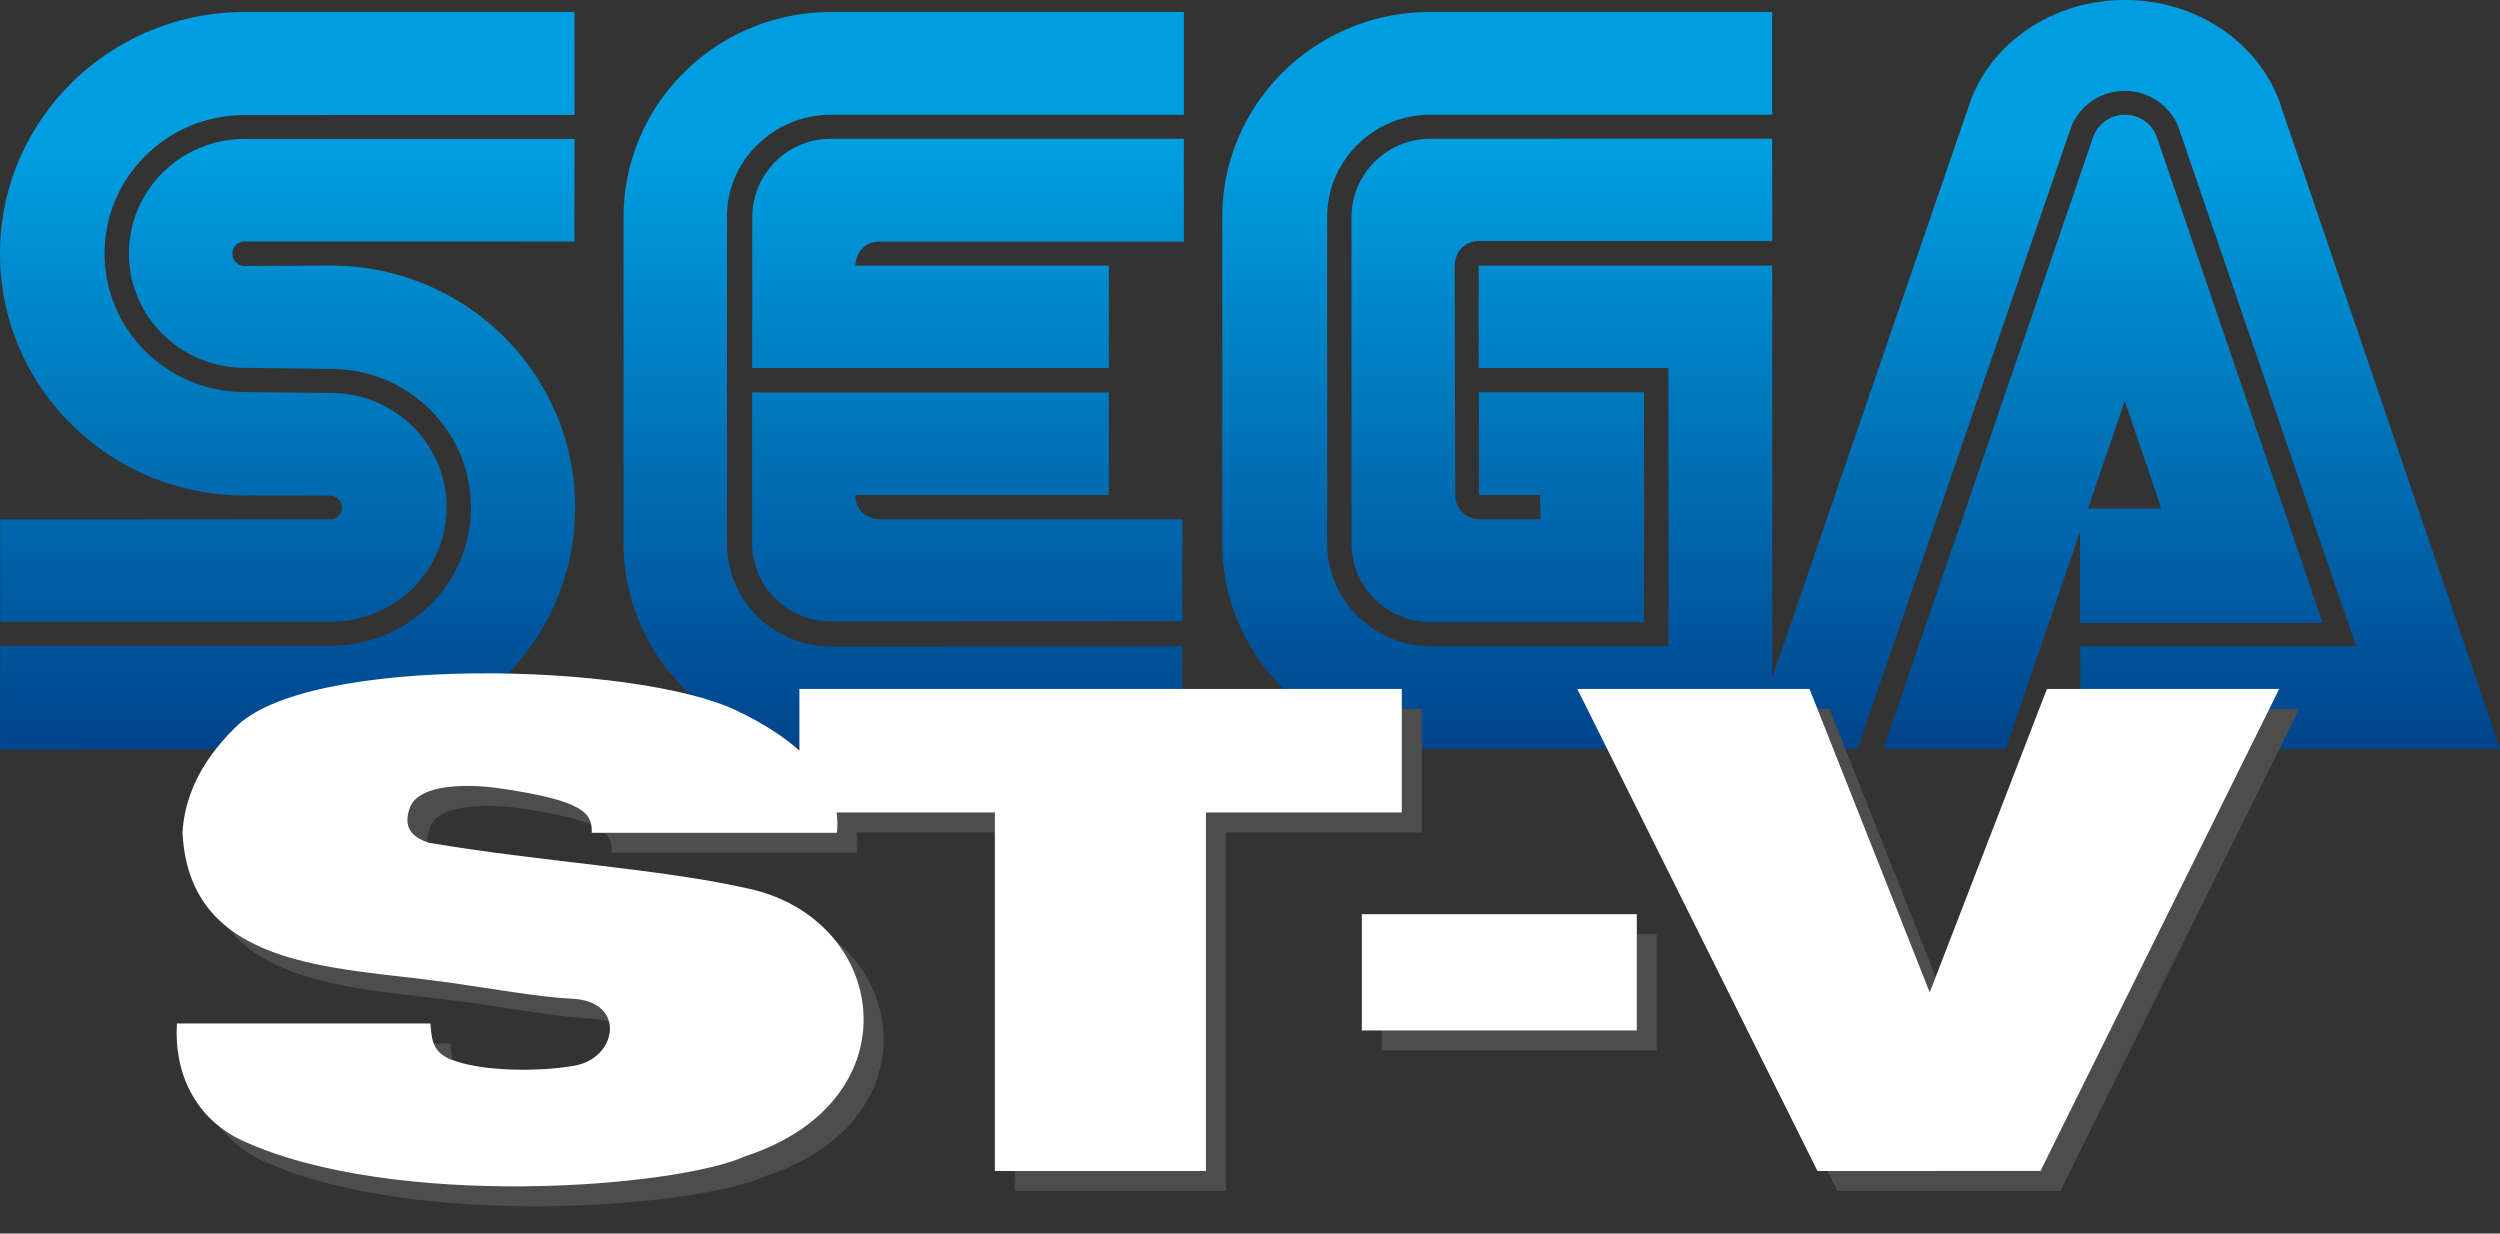 <?xml version="1.0" encoding="UTF-8" standalone="no"?>
<!-- Created by ERK -->

<svg
   height="247.184"
   width="500.974"
   version="1.1"
   id="svg6"
   sodipodi:docname="segastv1-w.svg"
   inkscape:version="1.4 (86a8ad7, 2024-10-11)"
   xmlns:inkscape="http://www.inkscape.org/namespaces/inkscape"
   xmlns:sodipodi="http://sodipodi.sourceforge.net/DTD/sodipodi-0.dtd"
   xmlns="http://www.w3.org/2000/svg"
   xmlns:svg="http://www.w3.org/2000/svg">
  <rect width="100%" height="100%" fill="#333333" stroke="none"/>
  <defs
     id="defs6" />
  <sodipodi:namedview
     id="namedview6"
     pagecolor="#ffffff"
     bordercolor="#000000"
     borderopacity="0.25"
     inkscape:showpageshadow="2"
     inkscape:pageopacity="0.0"
     inkscape:pagecheckerboard="true"
     inkscape:deskcolor="#d1d1d1"
     inkscape:zoom="3.6868181"
     inkscape:cx="268.52423"
     inkscape:cy="76.353103"
     inkscape:window-width="3840"
     inkscape:window-height="2066"
     inkscape:window-x="-11"
     inkscape:window-y="-11"
     inkscape:window-maximized="1"
     inkscape:current-layer="svg6" />
  <linearGradient
     id="a"
     gradientUnits="userSpaceOnUse"
     x1="364.024"
     x2="364.024"
     y1="181.545"
     y2="31.235">
    <stop
       offset="0"
       stop-color="#00448c"
       id="stop1" />
    <stop
       offset=".799"
       stop-color="#009ee0"
       id="stop2" />
    <stop
       offset="1"
       stop-color="#009ee0"
       id="stop3" />
  </linearGradient>
  <path
     d="m 531.513,160.859 h -55.261 v 20.554 H 560.35 L 516.612,53.09 c -3.833,-12.517 -16.467,-21.725 -31.424,-21.725 -14.98,0 -27.576,9.168 -31.437,21.674 L 409.613,181.415 H 431.63 L 474.484,56.627 a 11.543,11.543 0 0 1 10.667,-7.044 c 4.797,0 8.923,2.912 10.679,7.017 z M 478.81,58.858 a 6.767,6.767 0 0 1 6.39,-4.503 c 2.965,0 5.496,1.886 6.393,4.503 l 33.22,97.322 H 476.17 l 0.053,-22.894 h 16.255 l -7.318,-21.567 -23.838,69.694 H 436.8 Z m -148.607,81.388 c 0,8.707 7.103,15.789 15.865,15.789 h 42.747 v -46.058 h -33.072 v 20.599 h 12.274 l 0.039,4.836 h -12.22 c -2.667,0 -4.85,-2.191 -4.85,-4.836 l -0.11,-46.005 c 0,0 -0.014,-4.784 4.905,-4.903 h 58.746 l -0.026,-20.517 -68.436,0.014 c -8.763,0 -15.865,7.043 -15.865,15.732 v 65.35 m 15.923,20.612 c -11.444,0 -20.796,-9.249 -20.796,-20.613 v -65.35 c 0,-11.375 9.285,-20.545 20.742,-20.545 h 68.435 V 33.771 H 345.91 c -22.983,0 -41.609,18.403 -41.609,41.126 v 65.351 c 0,22.725 18.787,41.155 41.768,41.155 l 68.436,0.028 V 84.585 h -58.813 v 20.53 h 38.029 v 55.744 h -47.597 m -120.173,-4.943 c -8.75,0 -15.852,-7.003 -15.852,-15.668 v -30.244 h 71.475 v 20.572 h -50.786 c 0.067,4.836 4.943,4.86 4.943,4.86 h 60.581 l -0.014,20.452 -70.347,0.028 M 210.125,74.897 c 0,-8.69 7.05,-15.732 15.826,-15.732 h 70.658 v 20.622 h -60.876 c -4.877,0 -4.944,4.798 -4.944,4.798 h 50.787 v 20.53 h -71.475 l 0.024,-30.218 m 15.826,86.014 c -11.484,0 -20.892,-9.076 -20.892,-20.665 V 74.671 c 0,-11.149 9.408,-20.318 20.892,-20.318 l 70.658,0.012 V 33.77 h -70.658 c -22.993,0 -41.62,18.404 -41.62,41.127 v 65.351 c 0,22.725 18.627,41.155 41.62,41.155 l 70.363,0.028 -0.014,-20.544 -70.349,0.024 M 59.43,155.954 h 66.237 c 12.823,0 23.195,-10.257 23.195,-22.935 0,-12.663 -10.372,-22.908 -23.195,-22.908 l -17.273,-0.186 c -15.49,0 -28.06,-12.424 -28.06,-27.773 0,-15.307 12.57,-27.732 28.06,-27.732 L 174.51,54.406 174.484,33.77 h -66.076 c -27.055,0 -49.031,21.674 -49.031,48.436 0,26.763 21.976,48.449 49.03,48.449 l 17.099,0.026 c 1.3,0 2.398,1.05 2.398,2.379 0,1.303 -1.098,2.352 -2.398,2.352 l -66.103,0.052 0.027,20.49 m -0.027,25.606 66.196,-0.066 c 27.083,0 49.031,-21.699 49.031,-48.434 0,-26.789 -21.948,-48.489 -49.03,-48.489 l -17.192,0.093 c -1.355,0 -2.453,-1.102 -2.453,-2.458 0,-1.356 1.098,-2.459 2.453,-2.459 l 66.076,0.014 0.026,-20.556 h -66.116 c -12.783,0 -23.183,10.297 -23.183,22.949 0,12.664 10.398,22.92 23.183,22.92 l 17.273,0.227 c 15.517,0 28.073,12.41 28.073,27.72 0,15.321 -12.555,27.759 -28.073,27.759 H 59.429 l -0.027,20.78"
     fill="url(#a)"
     transform="translate(-59.376,-31.365)"
     id="path3"
     style="display:inline"
     inkscape:label="Sega" />
  <path
     d="m 203.357,238.65 h 42.299 v -71.844 h 39.253 V 142.049 H 164.19 v 24.757 h 39.168 z M 276.9,187.194 h 55.096 v 23.3 H 276.9 Z m 91.302,51.455 -48.132,-96.6 h 46.538 l 24.087,60.815 23.494,-60.815 h 46.542 l -47.839,96.6 z M 171.703,170.884 c 1.13,-10.153 -7.31,-18.428 -20.225,-24.555 -20.12,-9.546 -86.314,-11.36 -100.48,3.604 -7.56,7.419 -10.096,14.815 -10.428,20.92 1.368,27.326 30.447,26.86 52.306,29.89 10.053,1.39 19.147,3.099 26.044,3.409 10.84,0.661 8.696,12.42 -0.43,13.499 -6.073,1.04 -17.497,1.2 -23.97,-1.275 -3.746,-1.433 -4.034,-3.902 -4.262,-7.286 H 39.457 c -0.65,9.802 3.63,19.082 13.058,23.444 30.238,13.99 87.028,9.467 100.88,3.142 34.356,-11.248 28.607,-47.958 0.05,-53.722 -16.71,-3.794 -42.134,-5.42 -63.485,-9.071 -3.44,-1.107 -5.315,-3.118 -3.773,-7.182 1.951,-4.68 11.686,-4.646 17.973,-3.726 16.912,2.475 18.543,4.986 18.419,8.909 z"
     fill="#4d4d4d"
     opacity=".98"
     id="path4"
     style="display:inline;opacity:1"
     inkscape:label="ST-V_Shadow" />
  <path
     id="path6"
     style="display:inline;opacity:1;fill:#ffffff"
     d="m 199.357,234.65 h 42.299 v -71.844 h 39.253 V 138.049 H 160.19 v 24.757 h 39.168 z m -31.654,-67.766 c 1.13,-10.153 -7.31,-18.428 -20.225,-24.555 -20.12,-9.546 -86.314,-11.36 -100.48,3.604 -7.56,7.419 -10.096,14.815 -10.428,20.92 1.368,27.326 30.447,26.86 52.306,29.89 10.053,1.39 19.147,3.099 26.044,3.409 10.84,0.661 8.696,12.42 -0.43,13.499 -6.073,1.04 -17.497,1.2 -23.97,-1.275 -3.746,-1.433 -4.034,-3.902 -4.262,-7.286 H 35.457 c -0.65,9.802 3.63,19.082 13.058,23.444 30.238,13.99 87.028,9.467 100.88,3.142 34.356,-11.248 28.607,-47.958 0.05,-53.722 -16.71,-3.794 -42.134,-5.42 -63.485,-9.071 -3.44,-1.107 -5.315,-3.118 -3.773,-7.182 1.951,-4.68 11.686,-4.646 17.973,-3.726 16.912,2.475 18.543,4.986 18.419,8.909 z M 364.202,234.65 316.07,138.049 h 46.538 l 24.087,60.815 23.494,-60.815 h 46.542 l -47.839,96.6 z M 272.9,183.194 h 55.096 v 23.3 H 272.9 Z"
     inkscape:label="ST-V" />
</svg>

